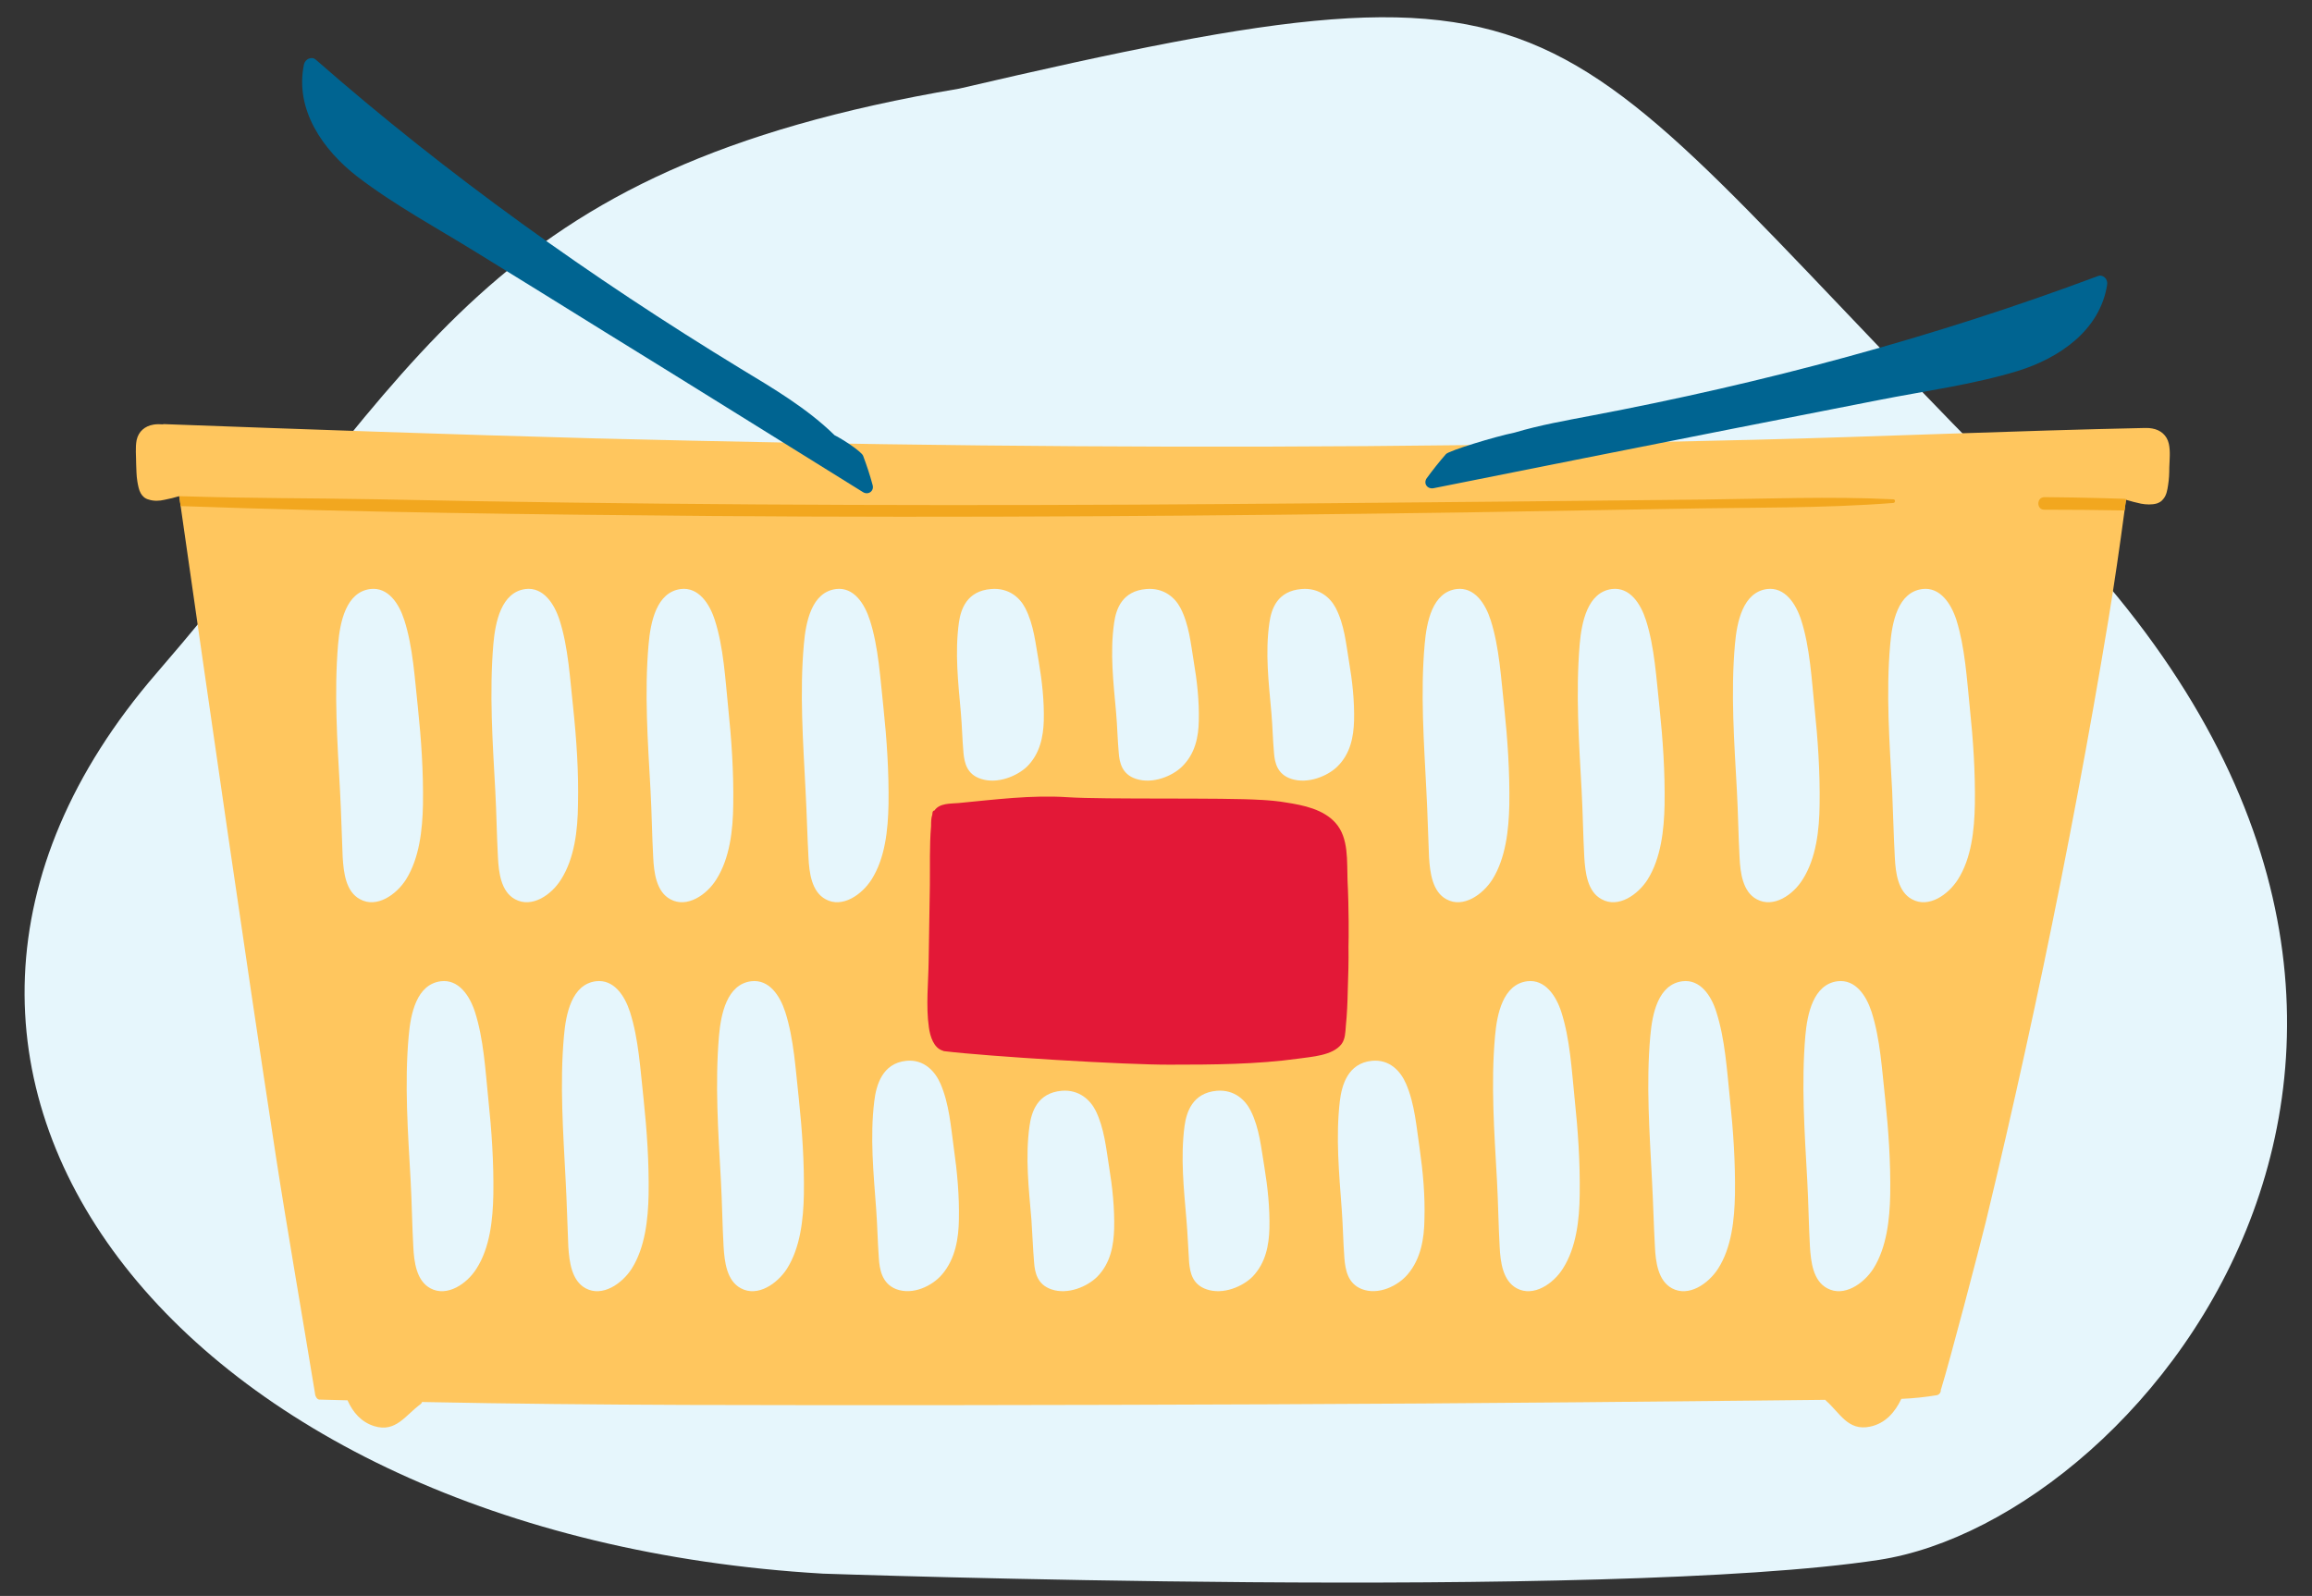 <svg width="239" height="165" viewBox="0 0 239 165" fill="none" xmlns="http://www.w3.org/2000/svg">
<rect x="0" y="0" width="239" height="165" fill="#333333" stroke="none"/>
<g id="image">
<path id="Fill-3" fill-rule="evenodd" clip-rule="evenodd" d="M85.067 162.694C18.315 158.798 -19.335 110.692 16.186 69.593C43.734 37.719 49.698 17.543 99.132 9.168C166.536 -6.538 158.219 0.472 211.064 53.093C263.908 105.715 222.103 157.027 194.202 161.277C166.3 165.527 85.067 162.694 85.067 162.694Z" fill="#E6F6FC"/>
<g id="Layer 2">
<g id="&#60;Group&#62;">
<g id="&#60;Group&#62;_2">
<g id="&#60;Group&#62;_3">
<path id="&#60;Compound Path&#62;" fill-rule="evenodd" clip-rule="evenodd" d="M224.249 48.323C224.249 48.948 224.224 49.548 224.124 50.148C224.049 50.673 223.949 51.248 223.599 51.623C223.449 51.823 223.249 51.948 222.974 52.048C222.449 52.198 221.874 52.173 221.324 52.073C220.824 51.973 220.299 51.823 219.774 51.673C219.724 52.04 219.674 52.406 219.624 52.773C219.124 56.498 218.599 60.148 217.949 64.098C215.974 76.048 213.724 87.973 211.249 99.823C210.015 105.706 208.724 111.581 207.374 117.448C206.69 120.415 205.99 123.381 205.274 126.348C204.549 129.298 201.549 140.748 200.649 143.648C200.632 143.648 200.624 143.648 200.624 143.648C200.674 143.898 200.499 144.198 200.199 144.248C198.999 144.448 197.774 144.573 196.549 144.623C195.899 145.998 194.899 147.173 193.299 147.498C191.024 147.973 190.199 146.073 188.749 144.798C188.732 144.765 188.715 144.74 188.699 144.723C186.332 144.756 183.965 144.781 181.599 144.798C175.565 144.865 169.524 144.923 163.474 144.973C141.749 145.173 119.999 145.248 98.249 145.273C80.049 145.273 61.824 145.323 43.624 144.948C43.599 145.048 43.549 145.123 43.474 145.173C41.899 146.323 40.924 148.123 38.699 147.448C37.324 147.023 36.474 145.998 35.924 144.773C34.94 144.74 33.965 144.715 32.999 144.698C32.724 144.673 32.549 144.248 32.549 143.973C31.374 136.798 29.624 126.723 28.524 119.573C25.074 96.973 21.899 74.848 18.674 52.323C18.624 51.99 18.574 51.648 18.524 51.298C18.024 51.448 17.524 51.573 16.999 51.673C16.474 51.798 15.899 51.823 15.374 51.648C14.974 51.548 14.724 51.298 14.549 50.998C14.349 50.648 14.274 50.198 14.199 49.773C14.099 49.173 14.099 48.548 14.074 47.948C14.074 47.148 13.974 46.273 14.124 45.498C14.324 44.598 14.974 44.048 15.874 43.898C16.174 43.848 16.499 43.848 16.849 43.873C16.865 43.856 16.89 43.848 16.924 43.848C31.799 44.398 46.649 44.923 61.524 45.323C88.074 45.998 114.649 46.323 141.199 46.123C154.474 46.023 167.774 45.798 181.049 45.473C194.249 45.148 208.474 44.523 221.699 44.248C221.732 44.248 221.765 44.248 221.799 44.248C221.832 44.248 221.865 44.248 221.899 44.248C222.099 44.248 222.29 44.265 222.474 44.298C223.349 44.448 223.999 44.998 224.199 45.873C224.374 46.648 224.274 47.548 224.249 48.323ZM41.974 90.923C43.349 88.723 43.674 85.798 43.724 83.173C43.774 79.823 43.549 76.473 43.199 73.148C42.874 70.198 42.699 66.923 41.799 64.123C41.249 62.398 40.124 60.673 38.274 60.898C35.774 61.223 35.149 64.298 34.949 66.598C34.524 71.648 34.874 76.723 35.149 81.748C35.274 84.023 35.324 86.323 35.424 88.623C35.524 90.223 35.749 92.198 37.224 92.973C38.949 93.923 40.974 92.498 41.974 90.923ZM50.474 113.573C50.174 110.648 49.999 107.423 49.099 104.623C48.549 102.923 47.399 101.223 45.574 101.448C43.049 101.773 42.449 104.823 42.249 107.098C41.799 112.073 42.174 117.098 42.449 122.073C42.574 124.348 42.599 126.623 42.724 128.873C42.799 130.473 43.049 132.423 44.499 133.198C46.224 134.123 48.274 132.723 49.249 131.173C50.649 128.998 50.949 126.098 50.999 123.498C51.049 120.173 50.824 116.873 50.474 113.573ZM57.999 90.923C59.399 88.723 59.724 85.798 59.749 83.173C59.824 79.823 59.599 76.473 59.249 73.148C58.924 70.198 58.749 66.923 57.849 64.123C57.299 62.398 56.149 60.673 54.324 60.898C51.824 61.223 51.199 64.298 50.999 66.598C50.574 71.648 50.924 76.723 51.199 81.748C51.324 84.023 51.349 86.323 51.474 88.623C51.549 90.223 51.799 92.198 53.249 92.973C54.999 93.923 57.024 92.498 57.999 90.923ZM66.524 113.573C66.199 110.648 66.024 107.423 65.124 104.623C64.574 102.923 63.449 101.223 61.599 101.448C59.099 101.773 58.499 104.823 58.299 107.098C57.849 112.073 58.224 117.098 58.474 122.073C58.599 124.348 58.649 126.623 58.749 128.873C58.849 130.473 59.099 132.423 60.549 133.198C62.274 134.123 64.299 132.723 65.299 131.173C66.674 128.998 66.999 126.098 67.049 123.498C67.099 120.173 66.874 116.873 66.524 113.573ZM74.049 90.923C75.449 88.723 75.774 85.798 75.799 83.173C75.849 79.823 75.624 76.473 75.274 73.148C74.974 70.198 74.799 66.923 73.899 64.123C73.349 62.398 72.199 60.673 70.374 60.898C67.874 61.223 67.249 64.298 67.049 66.598C66.599 71.648 66.974 76.723 67.249 81.748C67.374 84.023 67.399 86.323 67.524 88.623C67.599 90.223 67.849 92.198 69.299 92.973C71.024 93.923 73.074 92.498 74.049 90.923ZM82.574 113.573C82.249 110.648 82.074 107.423 81.174 104.623C80.624 102.923 79.499 101.223 77.649 101.448C75.149 101.773 74.524 104.823 74.324 107.098C73.899 112.073 74.249 117.098 74.524 122.073C74.649 124.348 74.674 126.623 74.799 128.873C74.899 130.473 75.124 132.423 76.599 133.198C78.324 134.123 80.349 132.723 81.349 131.173C82.724 128.998 83.049 126.098 83.099 123.498C83.149 120.173 82.924 116.873 82.574 113.573ZM90.099 90.923C91.499 88.723 91.799 85.798 91.849 83.173C91.899 79.823 91.674 76.473 91.324 73.148C90.999 70.198 90.824 66.923 89.924 64.123C89.374 62.398 88.249 60.673 86.424 60.898C83.899 61.223 83.299 64.298 83.099 66.598C82.649 71.648 83.024 76.723 83.274 81.748C83.399 84.023 83.449 86.323 83.574 88.623C83.649 90.223 83.899 92.198 85.349 92.973C87.074 93.923 89.099 92.498 90.099 90.923ZM98.599 118.698C98.299 116.523 98.124 114.123 97.224 112.048C96.674 110.773 95.524 109.498 93.699 109.673C91.199 109.923 90.574 112.198 90.374 113.873C89.924 117.573 90.299 121.298 90.574 125.023C90.699 126.698 90.724 128.373 90.849 130.073C90.924 131.248 91.174 132.698 92.624 133.273C94.374 133.948 96.399 132.923 97.374 131.773C98.774 130.148 99.099 127.998 99.124 126.073C99.174 123.598 98.949 121.148 98.599 118.698ZM106.149 79.273C107.524 77.923 107.849 76.123 107.899 74.523C107.949 72.473 107.724 70.423 107.374 68.373C107.049 66.573 106.874 64.573 105.974 62.848C105.424 61.798 104.299 60.748 102.449 60.898C99.949 61.098 99.324 62.973 99.124 64.373C98.699 67.473 99.049 70.573 99.324 73.648C99.449 75.048 99.474 76.448 99.599 77.848C99.699 78.823 99.924 80.048 101.399 80.523C103.124 81.098 105.149 80.223 106.149 79.273ZM114.649 120.623C114.349 118.723 114.149 116.648 113.274 114.848C112.724 113.748 111.574 112.623 109.749 112.773C107.224 112.998 106.624 114.973 106.424 116.423C105.974 119.648 106.349 122.898 106.624 126.123C106.724 127.573 106.774 129.048 106.899 130.523C106.974 131.548 107.224 132.798 108.674 133.298C110.399 133.898 112.424 132.998 113.424 131.998C114.824 130.573 115.124 128.723 115.174 127.023C115.224 124.898 114.999 122.748 114.649 120.623ZM122.174 79.273C123.574 77.923 123.899 76.123 123.924 74.523C123.974 72.473 123.749 70.423 123.399 68.373C123.099 66.573 122.924 64.573 122.024 62.848C121.474 61.798 120.324 60.748 118.499 60.898C115.999 61.098 115.374 62.973 115.174 64.373C114.724 67.473 115.099 70.573 115.374 73.648C115.499 75.048 115.524 76.448 115.649 77.848C115.724 78.823 115.974 80.048 117.424 80.523C119.174 81.098 121.199 80.223 122.174 79.273ZM130.699 120.623C130.374 118.723 130.199 116.648 129.299 114.848C128.749 113.748 127.624 112.623 125.774 112.773C123.274 112.998 122.649 114.973 122.449 116.423C122.024 119.648 122.374 122.898 122.649 126.123C122.774 127.573 122.824 129.048 122.924 130.523C123.024 131.548 123.249 132.798 124.724 133.298C126.449 133.898 128.474 132.998 129.474 131.998C130.849 130.573 131.174 128.723 131.224 127.023C131.274 124.898 131.049 122.748 130.699 120.623ZM138.224 79.273C139.624 77.923 139.924 76.123 139.974 74.523C140.024 72.473 139.799 70.423 139.449 68.373C139.149 66.573 138.974 64.573 138.074 62.848C137.524 61.798 136.374 60.748 134.549 60.898C132.024 61.098 131.424 62.973 131.224 64.373C130.774 67.473 131.149 70.573 131.424 73.648C131.549 75.048 131.574 76.448 131.699 77.848C131.774 78.823 132.024 80.048 133.474 80.523C135.199 81.098 137.249 80.223 138.224 79.273ZM146.749 118.698C146.424 116.523 146.249 114.123 145.349 112.048C144.799 110.773 143.674 109.498 141.824 109.673C139.324 109.923 138.699 112.198 138.499 113.873C138.074 117.573 138.424 121.298 138.699 125.023C138.824 126.698 138.849 128.373 138.974 130.073C139.074 131.248 139.299 132.698 140.774 133.273C142.499 133.948 144.524 132.923 145.499 131.773C146.899 130.148 147.224 127.998 147.249 126.073C147.324 123.598 147.099 121.148 146.749 118.698ZM154.274 90.923C155.649 88.723 155.974 85.798 156.024 83.173C156.074 79.823 155.849 76.473 155.499 73.148C155.174 70.198 154.999 66.923 154.099 64.123C153.549 62.398 152.424 60.673 150.574 60.898C148.074 61.223 147.474 64.298 147.274 66.598C146.824 71.648 147.199 76.723 147.449 81.748C147.574 84.023 147.624 86.323 147.724 88.623C147.824 90.223 148.074 92.198 149.524 92.973C151.249 93.923 153.274 92.498 154.274 90.923ZM162.774 113.573C162.474 110.648 162.299 107.423 161.399 104.623C160.849 102.923 159.699 101.223 157.874 101.448C155.374 101.773 154.749 104.823 154.549 107.098C154.099 112.073 154.474 117.098 154.749 122.073C154.874 124.348 154.899 126.623 155.024 128.873C155.099 130.473 155.349 132.423 156.799 133.198C158.524 134.123 160.574 132.723 161.549 131.173C162.949 128.998 163.274 126.098 163.299 123.498C163.349 120.173 163.124 116.873 162.774 113.573ZM170.324 90.923C171.699 88.723 172.024 85.798 172.074 83.173C172.124 79.823 171.899 76.473 171.549 73.148C171.224 70.198 171.049 66.923 170.149 64.123C169.599 62.398 168.474 60.673 166.624 60.898C164.124 61.223 163.499 64.298 163.299 66.598C162.874 71.648 163.224 76.723 163.499 81.748C163.624 84.023 163.649 86.323 163.774 88.623C163.874 90.223 164.099 92.198 165.574 92.973C167.299 93.923 169.324 92.498 170.324 90.923ZM178.824 113.573C178.524 110.648 178.324 107.423 177.424 104.623C176.899 102.923 175.749 101.223 173.924 101.448C171.399 101.773 170.799 104.823 170.599 107.098C170.149 112.073 170.524 117.098 170.774 122.073C170.899 124.348 170.949 126.623 171.074 128.873C171.149 130.473 171.399 132.423 172.849 133.198C174.574 134.123 176.599 132.723 177.599 131.173C178.999 128.998 179.299 126.098 179.349 123.498C179.399 120.173 179.174 116.873 178.824 113.573ZM186.349 90.923C187.749 88.723 188.074 85.798 188.099 83.173C188.149 79.823 187.924 76.473 187.574 73.148C187.274 70.198 187.099 66.923 186.199 64.123C185.649 62.398 184.499 60.673 182.674 60.898C180.174 61.223 179.549 64.298 179.349 66.598C178.899 71.648 179.274 76.723 179.549 81.748C179.674 84.023 179.699 86.323 179.824 88.623C179.899 90.223 180.149 92.198 181.599 92.973C183.349 93.923 185.374 92.498 186.349 90.923ZM194.874 113.573C194.549 110.648 194.374 107.423 193.474 104.623C192.924 102.923 191.799 101.223 189.949 101.448C187.449 101.773 186.824 104.823 186.624 107.098C186.199 112.073 186.549 117.098 186.824 122.073C186.949 124.348 186.974 126.623 187.099 128.873C187.199 130.473 187.424 132.423 188.899 133.198C190.624 134.123 192.649 132.723 193.649 131.173C195.024 128.998 195.349 126.098 195.399 123.498C195.449 120.173 195.224 116.873 194.874 113.573ZM203.624 73.148C203.324 70.198 203.124 66.923 202.249 64.123C201.699 62.398 200.549 60.673 198.724 60.898C196.199 61.223 195.599 64.298 195.399 66.598C194.949 71.648 195.324 76.723 195.599 81.748C195.699 84.023 195.749 86.323 195.874 88.623C195.949 90.223 196.199 92.198 197.649 92.973C199.374 93.923 201.399 92.498 202.399 90.923C203.799 88.723 204.099 85.798 204.149 83.173C204.199 79.823 203.974 76.473 203.624 73.148Z" fill="#FFC65E"/>
</g>
<path id="&#60;Compound Path&#62;_2" d="M216.849 28.548C199.824 34.923 182.324 39.598 164.499 42.973C161.874 43.473 159.174 43.948 156.574 44.723C154.499 45.148 149.774 46.598 149.474 46.948C148.774 47.748 148.124 48.573 147.499 49.423C147.099 49.973 147.549 50.598 148.199 50.473C158.474 48.423 168.724 46.373 178.999 44.348C184.049 43.348 189.099 42.356 194.149 41.373C198.949 40.423 203.924 39.773 208.599 38.348C212.874 37.023 217.099 34.148 217.824 29.423C217.924 28.873 217.399 28.323 216.849 28.548Z" fill="#006491"/>
<path id="&#60;Compound Path&#62;_3" d="M90.199 50.123C89.924 49.098 89.599 48.123 89.224 47.123C89.074 46.723 87.274 45.498 86.274 44.998C83.449 42.223 79.924 40.148 76.574 38.123C61.074 28.673 46.324 18.148 32.649 6.173C32.199 5.773 31.549 6.123 31.424 6.648C30.449 11.323 33.374 15.498 36.924 18.248C40.799 21.223 45.224 23.598 49.374 26.173C53.757 28.873 58.132 31.581 62.499 34.298C71.424 39.798 80.299 45.348 89.199 50.873C89.749 51.223 90.399 50.773 90.199 50.123Z" fill="#006491"/>
<path id="&#60;Path&#62;" d="M195.723 51.998C188.373 52.573 180.948 52.448 173.573 52.598C166.29 52.731 159.007 52.856 151.723 52.973C125.673 53.348 99.623 53.548 73.598 53.348C55.298 53.198 36.973 52.973 18.673 52.323C18.623 51.998 18.573 51.548 18.523 51.298C26.748 51.548 30.998 51.473 39.198 51.623C65.248 52.173 91.273 52.298 117.323 52.173C130.398 52.098 143.448 51.973 156.523 51.848C162.998 51.773 169.498 51.723 175.973 51.648C182.548 51.573 189.148 51.298 195.723 51.623C195.948 51.623 195.948 51.973 195.723 51.998Z" fill="#F2A71F"/>
<path id="&#60;Path&#62;_2" d="M219.723 51.573C219.723 51.573 219.748 51.598 219.773 51.673C219.723 52.04 219.673 52.406 219.623 52.773C216.873 52.723 214.115 52.698 211.348 52.698C210.498 52.723 210.498 51.398 211.348 51.398C215.373 51.423 219.723 51.573 219.723 51.573Z" fill="#F2A71F"/>
<path id="&#60;Compound Path&#62;_4" d="M139.299 90.998C139.224 89.073 139.449 86.648 138.074 85.098C136.824 83.673 134.749 83.248 132.974 82.973C132.124 82.823 131.249 82.748 130.399 82.698C130.365 82.698 130.34 82.698 130.324 82.698C126.549 82.448 114.149 82.673 110.374 82.423C106.624 82.173 102.799 82.673 99.099 83.023C98.224 83.098 97.124 83.023 96.599 83.798C96.499 83.798 96.424 83.873 96.399 83.998C96.399 84.065 96.39 84.14 96.374 84.223C96.249 84.598 96.249 84.998 96.249 85.398C96.074 87.448 96.149 89.523 96.124 91.548C96.074 94.131 96.032 96.715 95.999 99.298C95.974 101.548 95.699 103.998 96.024 106.223C96.149 107.148 96.524 108.348 97.449 108.623C97.482 108.64 97.524 108.656 97.574 108.673C102.074 109.223 116.424 110.098 120.949 110.073C125.349 110.073 129.874 110.048 134.224 109.448C135.574 109.248 137.749 109.148 138.674 107.948C139.074 107.423 139.074 106.698 139.124 106.073C139.249 104.848 139.299 103.623 139.324 102.398C139.374 100.923 139.424 99.373 139.399 97.848C139.424 97.123 139.449 93.923 139.299 90.998Z" fill="#E31837"/>
</g>
</g>
</g>
</g>
</svg>
